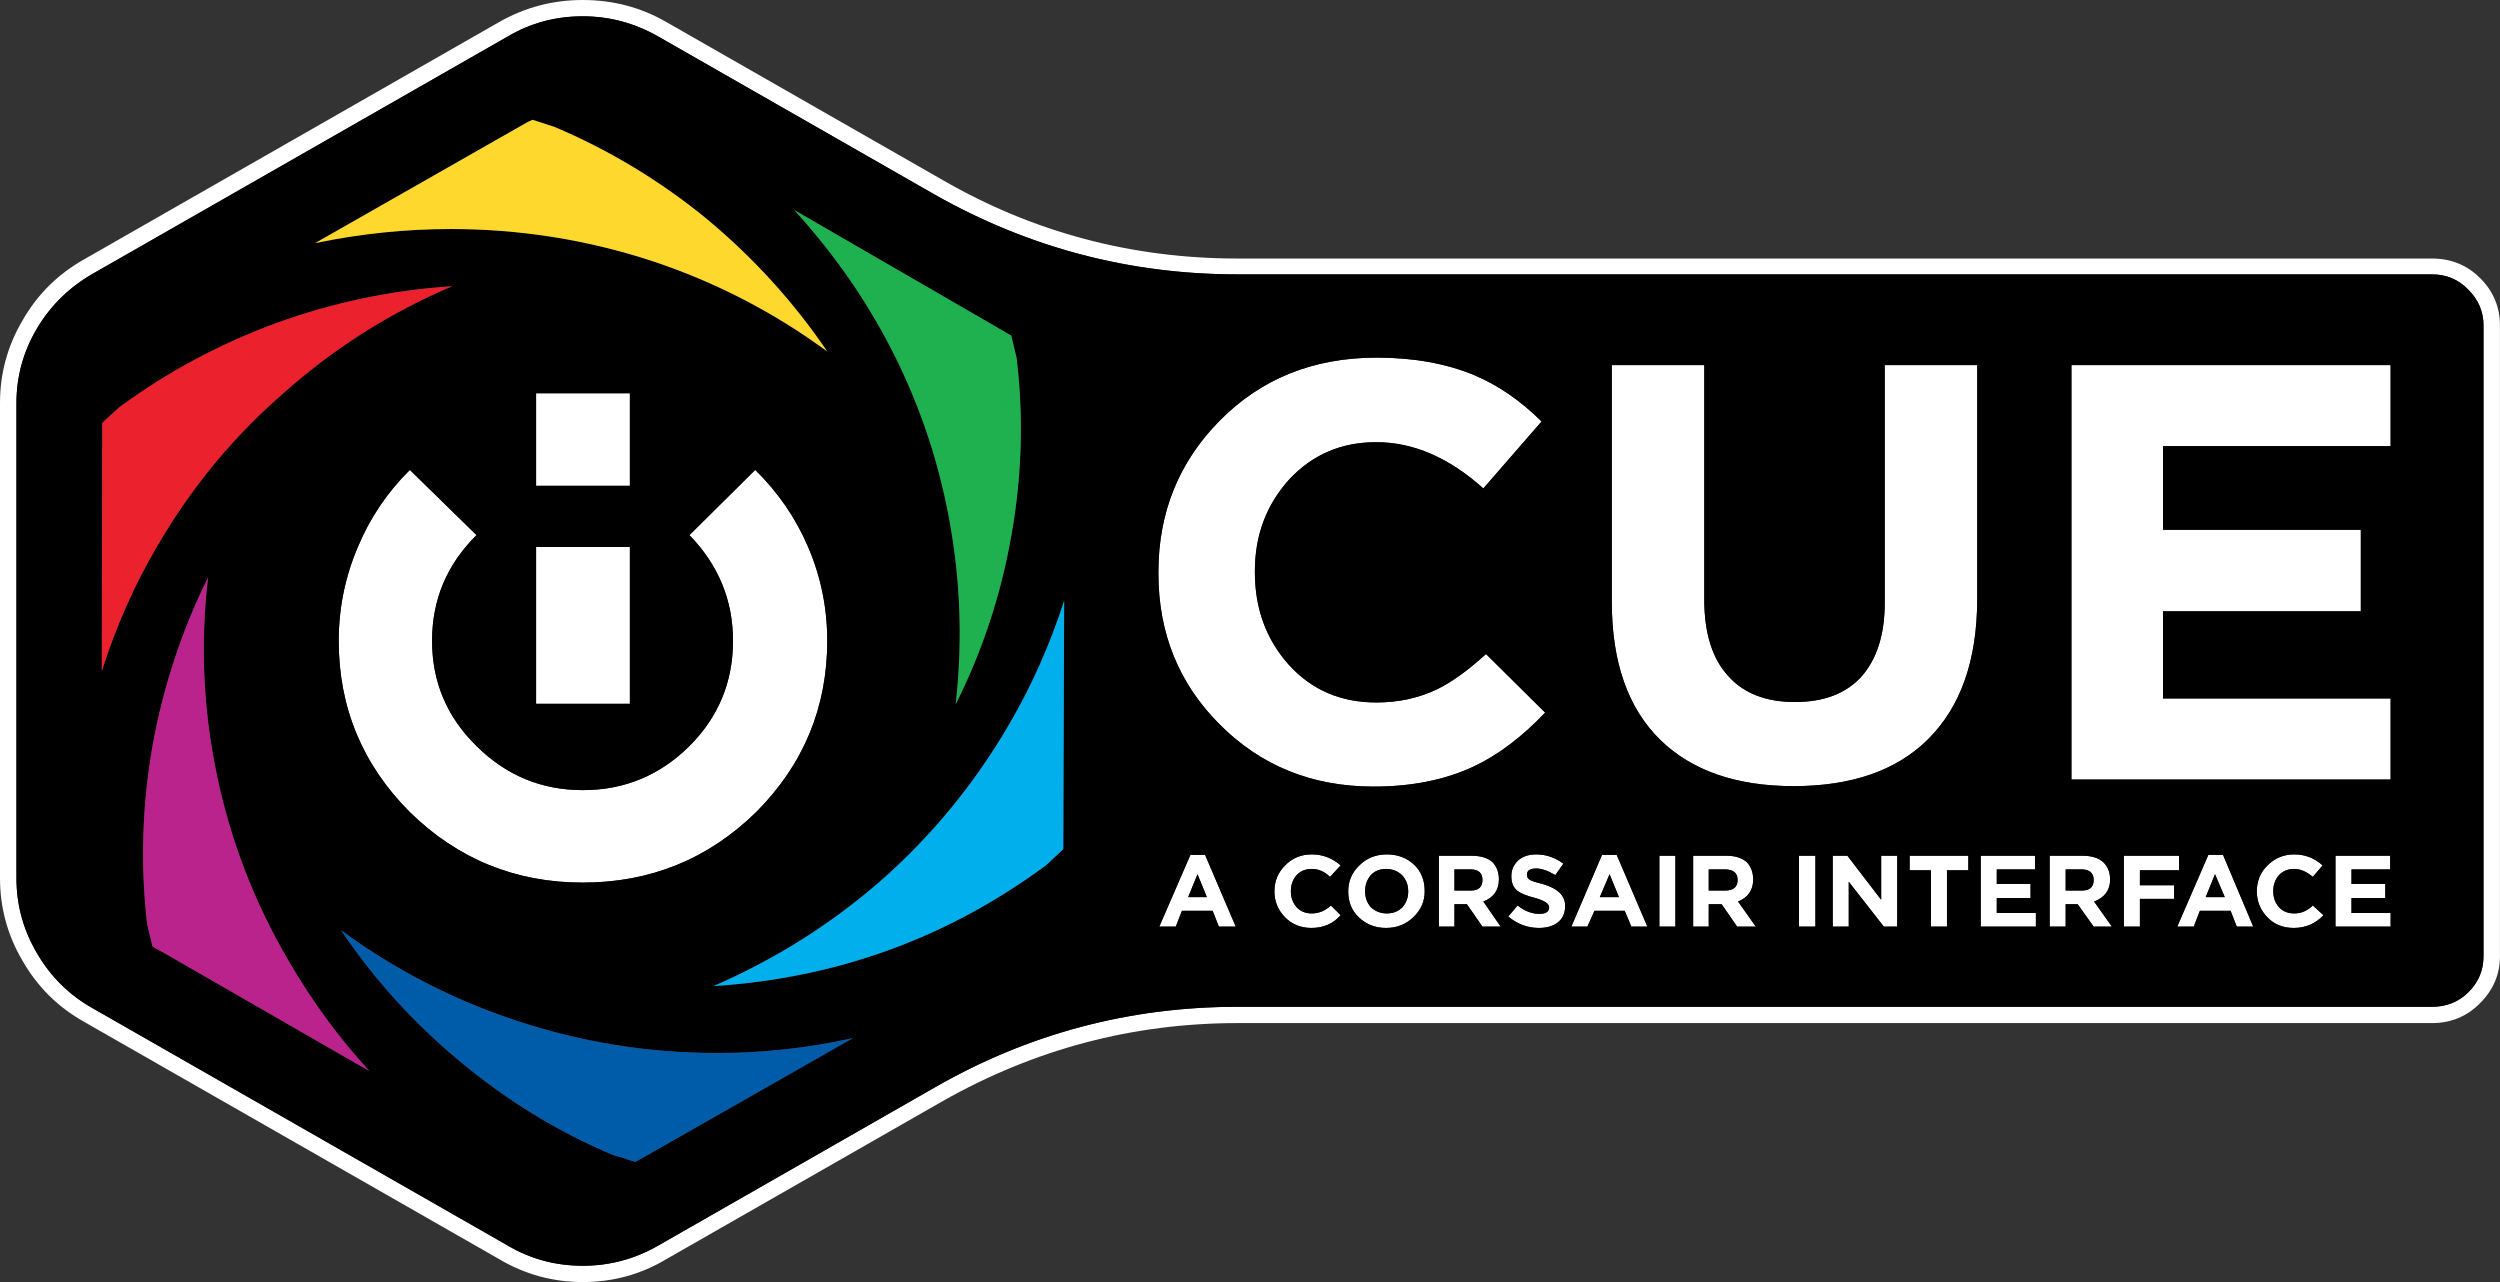 <svg width="156" height="80" viewBox="0 0 156 80" fill="none" xmlns="http://www.w3.org/2000/svg">
<rect x="0" y="0" width="156" height="80" fill="#333333" stroke="none"/>
<path d="M155.997 20.309C155.997 19.155 155.581 18.166 154.749 17.341C153.935 16.535 152.937 16.132 151.753 16.132H77.222C70.62 16.132 64.49 14.501 58.832 11.24L41.579 1.374C39.989 0.458 38.25 0 36.364 0C34.496 0 32.758 0.458 31.149 1.374L5.242 16.187C3.615 17.103 2.339 18.367 1.415 19.979C0.472 21.573 0 23.296 0 25.146V54.799C0 56.65 0.472 58.372 1.415 59.966C2.339 61.578 3.615 62.842 5.242 63.758L31.149 78.571C32.758 79.524 34.496 80 36.364 80C38.25 80 39.989 79.524 41.579 78.571L58.832 68.705C64.564 65.462 70.694 63.841 77.222 63.841H151.753C152.937 63.841 153.935 63.428 154.749 62.604C155.581 61.779 155.997 60.799 155.997 59.663V20.309ZM151.753 17.121C152.659 17.121 153.418 17.442 154.028 18.083C154.656 18.706 154.971 19.448 154.971 20.309V59.663C154.971 60.543 154.656 61.294 154.028 61.917C153.418 62.522 152.659 62.824 151.753 62.824H77.222C70.472 62.824 64.176 64.5 58.333 67.853L41.08 77.719C39.619 78.562 38.047 78.983 36.364 78.983C34.663 78.983 33.1 78.562 31.677 77.719L5.769 62.906C4.309 62.082 3.153 60.937 2.302 59.471C1.452 58.024 1.026 56.466 1.026 54.799V25.146C1.026 23.497 1.452 21.949 2.302 20.502C3.153 19.073 4.309 17.937 5.769 17.094L31.677 2.281C33.1 1.438 34.663 1.017 36.364 1.017C38.029 1.017 39.6 1.438 41.08 2.281L58.333 12.147C64.194 15.463 70.491 17.121 77.222 17.121H151.753ZM76.057 57.822H77.111L75.197 53.343H74.282L72.34 57.822H73.366L73.755 56.833H75.669L76.057 57.822ZM74.725 54.552L75.308 55.981H74.143L74.725 54.552ZM81.854 54.222C82.279 54.222 82.659 54.387 82.991 54.717L83.657 54.002C83.139 53.544 82.538 53.315 81.854 53.315C81.188 53.315 80.634 53.544 80.19 54.002C79.746 54.442 79.524 54.982 79.524 55.623C79.524 56.246 79.746 56.787 80.19 57.245C80.634 57.685 81.179 57.904 81.826 57.904C82.585 57.904 83.195 57.639 83.657 57.108L83.047 56.503C82.695 56.833 82.298 56.998 81.854 56.998C81.466 56.998 81.151 56.869 80.911 56.613C80.671 56.338 80.55 56.008 80.55 55.623V55.596C80.55 55.211 80.671 54.882 80.911 54.607C81.151 54.35 81.466 54.222 81.854 54.222ZM39.304 34.133H33.452V43.916H39.304V34.133ZM39.304 24.541H33.452V30.313H39.304V24.541ZM45.74 39.986C45.74 42.551 44.834 44.741 43.021 46.554C41.172 48.387 38.953 49.303 36.364 49.303C33.794 49.303 31.584 48.387 29.735 46.554C27.886 44.741 26.961 42.551 26.961 39.986C26.961 37.421 27.886 35.223 29.735 33.391L25.574 29.323C24.169 30.716 23.087 32.319 22.329 34.133C21.534 36.001 21.136 37.953 21.136 39.986C21.136 44.145 22.616 47.709 25.574 50.677C28.57 53.608 32.166 55.074 36.364 55.074C40.58 55.074 44.186 53.608 47.182 50.677C50.141 47.709 51.62 44.145 51.62 39.986C51.62 37.934 51.222 35.983 50.427 34.133C49.651 32.319 48.55 30.716 47.126 29.323L43.021 33.391C44.834 35.259 45.74 37.458 45.74 39.986ZM135.97 54.304V53.398H132.531V57.822H133.53V56.091H135.665V55.239H133.53V54.304H135.97ZM138.717 53.343H137.801L135.86 57.822H136.886L137.274 56.833H139.188L139.576 57.822H140.603L138.717 53.343ZM138.217 54.552L138.827 55.981H137.635L138.217 54.552ZM144.32 54.717L144.93 54.002C144.43 53.544 143.839 53.315 143.155 53.315C142.507 53.315 141.953 53.544 141.49 54.002C141.046 54.442 140.825 54.982 140.825 55.623C140.825 56.246 141.046 56.787 141.49 57.245C141.916 57.685 142.461 57.904 143.127 57.904C143.866 57.904 144.486 57.639 144.985 57.108L144.32 56.503C143.987 56.833 143.598 56.998 143.155 56.998C142.766 56.998 142.452 56.869 142.211 56.613C141.971 56.338 141.851 56.008 141.851 55.623V55.596C141.851 55.211 141.971 54.882 142.211 54.607C142.452 54.35 142.766 54.222 143.155 54.222C143.543 54.222 143.931 54.387 144.32 54.717ZM149.146 54.249V53.398H145.734V57.822H149.174V56.97H146.733V56.036H148.841V55.156H146.733V54.249H149.146ZM88.9 55.623V55.596C88.9 54.937 88.687 54.396 88.261 53.975C87.799 53.535 87.226 53.315 86.542 53.315C85.858 53.315 85.284 53.544 84.822 54.002C84.36 54.442 84.129 54.982 84.129 55.623C84.129 56.283 84.35 56.824 84.794 57.245C85.257 57.685 85.821 57.904 86.486 57.904C87.171 57.904 87.744 57.675 88.206 57.217C88.668 56.778 88.9 56.246 88.9 55.623ZM87.485 54.607C87.744 54.882 87.873 55.22 87.873 55.623C87.873 56.008 87.753 56.338 87.513 56.613C87.254 56.869 86.93 56.998 86.542 56.998C86.153 56.998 85.821 56.869 85.543 56.613C85.303 56.338 85.183 56.008 85.183 55.623V55.596C85.183 55.211 85.303 54.882 85.543 54.607C85.784 54.35 86.098 54.222 86.486 54.222C86.875 54.222 87.207 54.35 87.485 54.607ZM93.532 54.882C93.532 54.442 93.402 54.084 93.143 53.81C92.847 53.535 92.404 53.398 91.812 53.398H89.787V57.822H90.758V56.42H91.535L92.505 57.822H93.643L92.561 56.256C93.208 55.999 93.532 55.541 93.532 54.882ZM91.784 55.569H90.758V54.249H91.757C92.256 54.249 92.505 54.469 92.505 54.909C92.505 55.349 92.265 55.569 91.784 55.569ZM97.554 53.892C97.036 53.507 96.472 53.315 95.862 53.315C95.399 53.315 95.029 53.434 94.752 53.672C94.456 53.947 94.308 54.277 94.308 54.662V54.689C94.308 55.092 94.438 55.395 94.697 55.596C94.919 55.761 95.288 55.907 95.806 56.036C96.379 56.201 96.666 56.393 96.666 56.613C96.666 56.888 96.463 57.025 96.056 57.025C95.594 57.025 95.141 56.851 94.697 56.503L94.114 57.19C94.687 57.666 95.325 57.904 96.028 57.904C96.527 57.904 96.925 57.785 97.221 57.547C97.517 57.309 97.665 56.97 97.665 56.53V56.503C97.665 55.88 97.193 55.431 96.25 55.156C95.862 55.065 95.603 54.982 95.473 54.909C95.344 54.836 95.279 54.726 95.279 54.579C95.279 54.323 95.473 54.194 95.862 54.194C96.195 54.194 96.592 54.332 97.054 54.607L97.554 53.892ZM100.882 53.343H99.967L98.053 57.822H99.052L99.495 56.833H101.381L101.798 57.822H102.796L100.882 53.343ZM101.021 55.981H99.828L100.438 54.552L101.021 55.981ZM104.544 57.822V53.398H103.545V57.822H104.544ZM109.009 53.81C108.713 53.535 108.288 53.398 107.733 53.398H105.653V57.822H106.624V56.42H107.428L108.399 57.822H109.564L108.455 56.256C109.083 55.999 109.398 55.541 109.398 54.882C109.398 54.442 109.268 54.084 109.009 53.81ZM108.427 54.909C108.427 55.349 108.168 55.569 107.65 55.569H106.624V54.249H107.622C108.159 54.249 108.427 54.469 108.427 54.909ZM113.281 53.398H112.255V57.822H113.281V53.398ZM117.386 56.146L115.278 53.398H114.363V57.822H115.361V55.019L117.553 57.822H118.385V53.398H117.386V56.146ZM122.823 54.304V53.398H119.161V54.304H120.493V57.822H121.491V54.304H122.823ZM126.706 56.036V55.156H124.598V54.249H126.983V53.398H123.599V57.822H127.039V56.97H124.598V56.036H126.706ZM131.255 53.81C130.959 53.535 130.525 53.398 129.951 53.398H127.899V57.822H128.897V56.42H129.646L130.645 57.822H131.782L130.673 56.256C131.338 55.999 131.671 55.541 131.671 54.882C131.671 54.442 131.532 54.084 131.255 53.81ZM129.868 54.249C130.386 54.249 130.645 54.469 130.645 54.909C130.645 55.349 130.404 55.569 129.924 55.569H128.897V54.249H129.868ZM92.561 30.477L96.195 26.3C94.882 24.999 93.486 24.038 92.006 23.415C90.249 22.682 88.215 22.315 85.904 22.315C81.965 22.315 78.701 23.625 76.112 26.245C73.561 28.829 72.285 31.98 72.285 35.699V35.782C72.285 39.519 73.561 42.661 76.112 45.208C78.683 47.791 81.882 49.083 85.71 49.083C88.077 49.083 90.148 48.671 91.923 47.846C93.458 47.132 94.956 46.005 96.416 44.466L92.727 40.811C91.599 41.837 90.582 42.57 89.676 43.009C88.53 43.559 87.263 43.834 85.876 43.834C83.657 43.834 81.836 43.046 80.412 41.47C79.006 39.895 78.304 37.971 78.304 35.699V35.644C78.304 33.409 79.016 31.503 80.439 29.928C81.882 28.37 83.694 27.592 85.876 27.592C88.188 27.592 90.416 28.554 92.561 30.477ZM123.378 22.782H117.608V37.595C117.608 39.611 117.109 41.168 116.11 42.267C115.149 43.293 113.78 43.806 112.005 43.806C110.193 43.806 108.806 43.266 107.844 42.185C106.846 41.104 106.347 39.51 106.347 37.403V22.782H100.577V37.568C100.577 41.324 101.585 44.191 103.601 46.17C105.579 48.093 108.353 49.055 111.922 49.055C115.528 49.055 118.311 48.093 120.271 46.17C122.342 44.136 123.378 41.205 123.378 37.376V22.782ZM134.972 27.839H149.174V22.782H129.258V48.643H149.174V43.586H134.972V38.145H147.315V33.061H134.972V27.839Z" fill="white"/>
<path d="M154.028 18.083C153.417 17.442 152.659 17.121 151.753 17.121H77.222C70.491 17.121 64.194 15.463 58.332 12.147L41.08 2.281C39.6 1.438 38.028 1.017 36.364 1.017C34.663 1.017 33.1 1.438 31.677 2.281L5.769 17.094C4.309 17.937 3.153 19.073 2.302 20.502C1.452 21.949 1.026 23.497 1.026 25.146V54.799C1.026 56.466 1.452 58.024 2.302 59.471C3.153 60.937 4.309 62.082 5.769 62.906L31.677 77.719C33.1 78.562 34.663 78.983 36.364 78.983C38.047 78.983 39.619 78.562 41.08 77.719L58.332 67.853C64.176 64.5 70.472 62.824 77.222 62.824H151.753C152.659 62.824 153.417 62.522 154.028 61.917C154.656 61.294 154.971 60.543 154.971 59.663V20.309C154.971 19.448 154.656 18.706 154.028 18.083ZM149.174 27.839H134.972V33.061H147.315V38.145H134.972V43.586H149.174V48.643H129.258V22.783H149.174V27.839ZM117.608 22.783H123.377V37.376C123.377 41.205 122.342 44.136 120.271 46.17C118.311 48.093 115.528 49.055 111.922 49.055C108.353 49.055 105.579 48.093 103.6 46.17C101.585 44.191 100.577 41.324 100.577 37.568V22.783H106.346V37.403C106.346 39.51 106.846 41.104 107.844 42.185C108.806 43.266 110.193 43.806 112.005 43.806C113.78 43.806 115.149 43.293 116.11 42.267C117.109 41.168 117.608 39.611 117.608 37.595V22.783ZM96.195 26.3L92.561 30.477C90.416 28.554 88.188 27.592 85.876 27.592C83.694 27.592 81.882 28.371 80.439 29.928C79.016 31.503 78.304 33.409 78.304 35.644V35.699C78.304 37.971 79.006 39.895 80.412 41.47C81.836 43.046 83.657 43.834 85.876 43.834C87.263 43.834 88.53 43.559 89.676 43.009C90.582 42.57 91.599 41.837 92.727 40.811L96.416 44.466C94.956 46.005 93.458 47.132 91.923 47.846C90.148 48.671 88.076 49.083 85.71 49.083C81.882 49.083 78.683 47.791 76.112 45.208C73.561 42.661 72.284 39.519 72.284 35.782V35.699C72.284 31.98 73.561 28.829 76.112 26.245C78.701 23.625 81.965 22.315 85.904 22.315C88.215 22.315 90.249 22.682 92.006 23.415C93.485 24.038 94.882 24.999 96.195 26.3ZM129.951 53.398C130.525 53.398 130.959 53.535 131.255 53.81C131.532 54.084 131.671 54.442 131.671 54.882C131.671 55.541 131.338 55.999 130.672 56.256L131.782 57.822H130.645L129.646 56.42H128.897V57.822H127.899V53.398H129.951ZM126.706 55.156V56.036H124.598V56.97H127.039V57.822H123.599V53.398H126.983V54.249H124.598V55.156H126.706ZM122.823 53.398V54.304H121.491V57.822H120.493V54.304H119.161V53.398H122.823ZM115.278 53.398L117.386 56.146V53.398H118.385V57.822H117.553L115.361 55.019V57.822H114.363V53.398H115.278ZM112.255 53.398H113.281V57.822H112.255V53.398ZM107.733 53.398C108.288 53.398 108.713 53.535 109.009 53.81C109.268 54.084 109.398 54.442 109.398 54.882C109.398 55.541 109.083 55.999 108.455 56.256L109.564 57.822H108.399L107.428 56.42H106.624V57.822H105.653V53.398H107.733ZM104.544 53.398V57.822H103.545V53.398H104.544ZM99.967 53.343H100.882L102.796 57.822H101.797L101.381 56.833H99.495L99.052 57.822H98.053L99.967 53.343ZM95.862 53.315C96.472 53.315 97.036 53.507 97.554 53.892L97.054 54.607C96.592 54.332 96.195 54.194 95.862 54.194C95.473 54.194 95.279 54.323 95.279 54.579C95.279 54.726 95.344 54.836 95.473 54.909C95.603 54.982 95.862 55.065 96.25 55.156C97.193 55.431 97.665 55.88 97.665 56.503V56.53C97.665 56.97 97.517 57.309 97.221 57.547C96.925 57.785 96.527 57.904 96.028 57.904C95.325 57.904 94.687 57.666 94.114 57.19L94.697 56.503C95.14 56.851 95.594 57.025 96.056 57.025C96.463 57.025 96.666 56.888 96.666 56.613C96.666 56.393 96.379 56.201 95.806 56.036C95.288 55.907 94.918 55.761 94.697 55.596C94.438 55.395 94.308 55.092 94.308 54.689V54.662C94.308 54.277 94.456 53.947 94.752 53.672C95.029 53.434 95.399 53.315 95.862 53.315ZM93.143 53.81C93.402 54.084 93.532 54.442 93.532 54.882C93.532 55.541 93.208 55.999 92.561 56.256L93.643 57.822H92.505L91.534 56.42H90.758V57.822H89.787V53.398H91.812C92.404 53.398 92.847 53.535 93.143 53.81ZM88.899 55.596V55.623C88.899 56.246 88.668 56.778 88.206 57.218C87.744 57.675 87.17 57.904 86.486 57.904C85.82 57.904 85.257 57.685 84.794 57.245C84.35 56.824 84.129 56.283 84.129 55.623C84.129 54.982 84.36 54.442 84.822 54.002C85.284 53.544 85.858 53.315 86.542 53.315C87.226 53.315 87.799 53.535 88.261 53.975C88.687 54.396 88.899 54.937 88.899 55.596ZM149.146 53.398V54.249H146.733V55.156H148.841V56.036H146.733V56.97H149.174V57.822H145.734V53.398H149.146ZM144.93 54.002L144.319 54.717C143.931 54.387 143.543 54.222 143.154 54.222C142.766 54.222 142.452 54.35 142.211 54.607C141.971 54.882 141.851 55.211 141.851 55.596V55.623C141.851 56.008 141.971 56.338 142.211 56.613C142.452 56.869 142.766 56.998 143.154 56.998C143.598 56.998 143.987 56.833 144.319 56.503L144.985 57.108C144.486 57.639 143.866 57.904 143.127 57.904C142.461 57.904 141.916 57.685 141.49 57.245C141.046 56.787 140.825 56.246 140.825 55.623C140.825 54.982 141.046 54.442 141.49 54.002C141.953 53.544 142.507 53.315 143.154 53.315C143.839 53.315 144.43 53.544 144.93 54.002ZM137.801 53.343H138.716L140.603 57.822H139.576L139.188 56.833H137.274L136.886 57.822H135.859L137.801 53.343ZM135.97 53.398V54.304H133.529V55.239H135.665V56.091H133.529V57.822H132.531V53.398H135.97ZM63.103 20.941L63.436 22.343C63.88 26.025 63.769 29.726 63.103 33.446C62.456 37.128 61.3 40.627 59.636 43.944C60.098 39.858 59.923 35.8 59.109 31.769C58.277 27.61 56.779 23.671 54.616 19.952C53.229 17.57 51.546 15.289 49.567 13.109L63.103 20.941ZM44.131 13.686C47.034 16.104 49.53 18.853 51.62 21.931C48.273 19.476 44.639 17.598 40.719 16.297C36.651 14.959 32.453 14.291 28.126 14.291C25.297 14.291 22.477 14.584 19.666 15.17L32.592 7.805C32.869 7.64 33.082 7.53 33.23 7.475L34.589 7.915C38.047 9.381 41.227 11.304 44.131 13.686ZM43.021 46.554C44.833 44.741 45.739 42.551 45.739 39.986C45.739 37.458 44.833 35.259 43.021 33.391L47.126 29.323C48.55 30.716 49.651 32.319 50.427 34.133C51.222 35.983 51.62 37.934 51.62 39.986C51.62 44.145 50.141 47.709 47.182 50.677C44.186 53.608 40.58 55.074 36.364 55.074C32.166 55.074 28.57 53.608 25.574 50.677C22.616 47.709 21.136 44.145 21.136 39.986C21.136 37.953 21.534 36.001 22.329 34.133C23.087 32.319 24.169 30.716 25.574 29.323L29.735 33.391C27.886 35.223 26.961 37.421 26.961 39.986C26.961 42.551 27.886 44.741 29.735 46.554C31.584 48.387 33.794 49.303 36.364 49.303C38.953 49.303 41.172 48.387 43.021 46.554ZM62.965 45.208C64.37 42.808 65.516 40.234 66.404 37.485L66.349 52.985L65.295 53.975C59.155 58.518 52.23 61.038 44.519 61.532C48.328 59.883 51.786 57.712 54.893 55.019C58.111 52.197 60.801 48.927 62.965 45.208ZM33.452 24.541H39.304V30.313H33.452V24.541ZM7.434 25.421C10.448 23.204 13.73 21.445 17.281 20.144C20.831 18.862 24.474 18.102 28.209 17.863C24.381 19.494 20.924 21.674 17.835 24.404C14.599 27.189 11.909 30.441 9.764 34.16C8.358 36.56 7.221 39.134 6.352 41.883L6.38 26.383L7.434 25.421ZM9.514 46.554C10.18 42.872 11.335 39.363 12.981 36.029C12.5 40.133 12.676 44.2 13.508 48.231C14.359 52.39 15.866 56.311 18.029 59.993C19.49 62.503 21.164 64.784 23.05 66.836L10.152 59.416C9.856 59.269 9.643 59.15 9.514 59.059L9.181 57.657C8.756 53.975 8.867 50.274 9.514 46.554ZM33.452 34.133H39.304V43.916H33.452V34.133ZM28.736 66.259C25.852 63.877 23.364 61.138 21.275 58.042C24.622 60.497 28.256 62.375 32.176 63.676C36.244 65.031 40.442 65.709 44.769 65.709C47.616 65.709 50.436 65.398 53.229 64.775L39.665 72.497C39.351 72.424 39.119 72.351 38.971 72.278L38.278 72.085C34.839 70.638 31.658 68.696 28.736 66.259ZM82.991 54.717C82.658 54.387 82.279 54.222 81.854 54.222C81.466 54.222 81.151 54.35 80.911 54.607C80.671 54.882 80.55 55.211 80.55 55.596V55.623C80.55 56.008 80.671 56.338 80.911 56.613C81.151 56.869 81.466 56.998 81.854 56.998C82.298 56.998 82.695 56.833 83.047 56.503L83.657 57.108C83.195 57.639 82.585 57.904 81.826 57.904C81.179 57.904 80.634 57.685 80.19 57.245C79.746 56.787 79.524 56.246 79.524 55.623C79.524 54.982 79.746 54.442 80.19 54.002C80.634 53.544 81.188 53.315 81.854 53.315C82.538 53.315 83.139 53.544 83.657 54.002L82.991 54.717ZM77.111 57.822H76.057L75.668 56.833H73.755L73.366 57.822H72.34L74.282 53.343H75.197L77.111 57.822ZM75.308 55.981L74.725 54.552L74.143 55.981H75.308ZM138.827 55.981L138.217 54.552L137.635 55.981H138.827ZM87.873 55.623C87.873 55.22 87.744 54.882 87.485 54.607C87.207 54.35 86.875 54.222 86.486 54.222C86.098 54.222 85.784 54.35 85.543 54.607C85.303 54.882 85.183 55.211 85.183 55.596V55.623C85.183 56.008 85.303 56.338 85.543 56.613C85.82 56.869 86.153 56.998 86.542 56.998C86.93 56.998 87.254 56.869 87.513 56.613C87.753 56.338 87.873 56.008 87.873 55.623ZM90.758 55.569H91.784C92.265 55.569 92.505 55.349 92.505 54.909C92.505 54.469 92.256 54.249 91.756 54.249H90.758V55.569ZM99.828 55.981H101.021L100.438 54.552L99.828 55.981ZM107.65 55.569C108.168 55.569 108.427 55.349 108.427 54.909C108.427 54.469 108.159 54.249 107.622 54.249H106.624V55.569H107.65ZM130.645 54.909C130.645 54.469 130.386 54.249 129.868 54.249H128.897V55.569H129.924C130.404 55.569 130.645 55.349 130.645 54.909Z" fill="black"/>
<path d="M21.275 58.042C23.364 61.138 25.852 63.877 28.736 66.259C31.658 68.696 34.839 70.638 38.278 72.085L38.971 72.278C39.12 72.351 39.351 72.424 39.665 72.497L53.229 64.775C50.437 65.398 47.617 65.709 44.769 65.709C40.442 65.709 36.244 65.031 32.176 63.676C28.256 62.375 24.622 60.497 21.275 58.042Z" fill="#005CA8"/>
<path d="M12.981 36.029C11.335 39.363 10.18 42.872 9.514 46.554C8.867 50.274 8.756 53.975 9.181 57.657L9.514 59.059C9.644 59.15 9.856 59.269 10.152 59.416L23.05 66.836C21.164 64.784 19.49 62.503 18.03 59.993C15.866 56.311 14.359 52.39 13.508 48.231C12.676 44.2 12.501 40.133 12.981 36.029Z" fill="#BB238C"/>
<path d="M17.281 20.144C13.73 21.445 10.448 23.204 7.434 25.421L6.38 26.383L6.352 41.883C7.221 39.134 8.358 36.56 9.764 34.16C11.909 30.441 14.599 27.189 17.835 24.404C20.924 21.674 24.381 19.494 28.209 17.863C24.474 18.102 20.831 18.862 17.281 20.144Z" fill="#EB212E"/>
<path d="M66.404 37.485C65.517 40.234 64.37 42.808 62.965 45.208C60.801 48.927 58.111 52.197 54.893 55.019C51.786 57.712 48.328 59.883 44.519 61.532C52.23 61.038 59.155 58.518 65.295 53.975L66.349 52.985L66.404 37.485Z" fill="#00AFEC"/>
<path d="M51.62 21.931C49.53 18.853 47.034 16.104 44.131 13.686C41.227 11.304 38.047 9.381 34.589 7.915L33.23 7.475C33.082 7.53 32.869 7.64 32.592 7.805L19.666 15.17C22.477 14.584 25.297 14.291 28.126 14.291C32.453 14.291 36.651 14.959 40.719 16.297C44.639 17.598 48.273 19.476 51.62 21.931Z" fill="#FFD82E"/>
<path d="M63.436 22.343L63.103 20.941L49.567 13.109C51.546 15.289 53.229 17.57 54.616 19.952C56.779 23.671 58.277 27.61 59.109 31.769C59.923 35.8 60.098 39.858 59.636 43.944C61.3 40.627 62.456 37.128 63.103 33.446C63.769 29.726 63.88 26.025 63.436 22.343Z" fill="#1FB050"/>
</svg>
